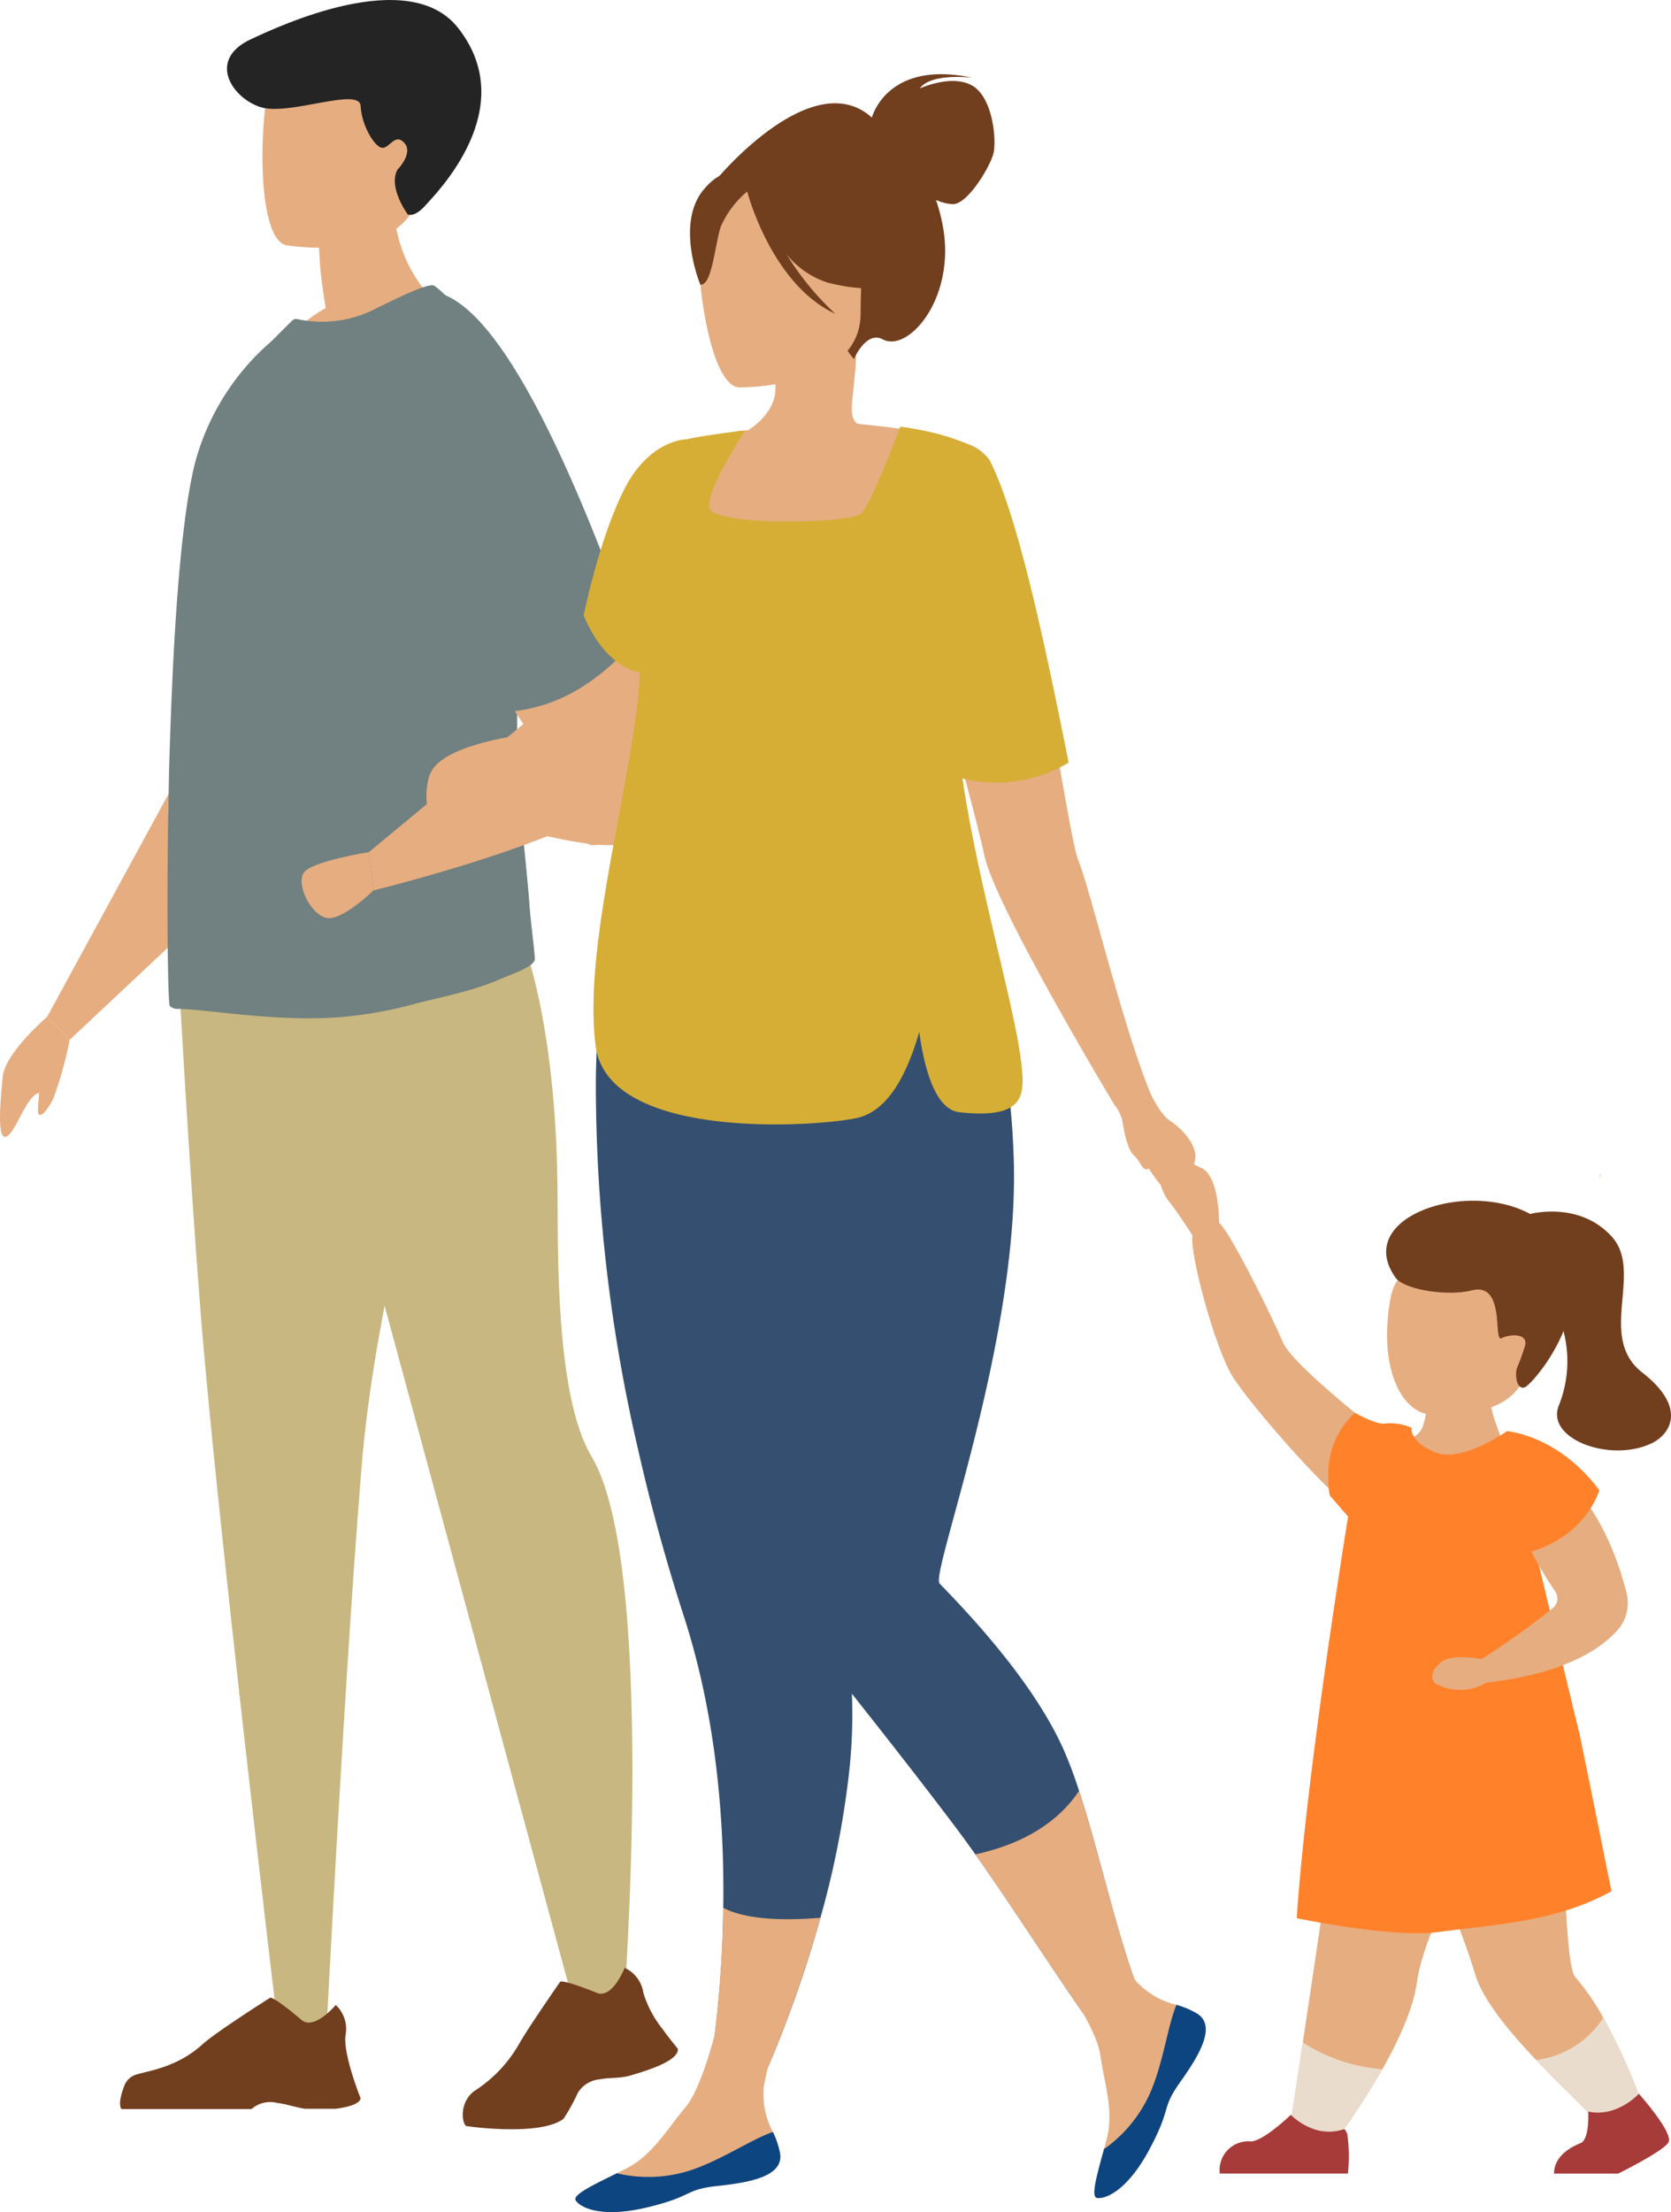 <svg xmlns="http://www.w3.org/2000/svg" width="177.306" height="234.549" viewBox="0 0 177.306 234.549">
  <g id="sec05-bg08" transform="translate(-962.694 -2841.313)">
    <path id="パス_4703" data-name="パス 4703" d="M1033.875,2888.592s-4.2,1.529-6,8.438-6.289,33.9-2.3,33.9,8.458-9.983,8.458-9.983Z" fill="#e6ad80"/>
    <path id="パス_4704" data-name="パス 4704" d="M983.054,2920.945,967.7,2949.123l2.381,2.449,17.552-16.467Z" fill="#e6ad80"/>
    <path id="パス_4705" data-name="パス 4705" d="M981.642,2944.429s1.06,19.754,2.306,35.654c1.694,21.6,8.141,75.418,8.141,75.418s-1.367,2.146,5.267.748c0,0,1.866-36.387,3.554-57.473q.039-.519.079-1.042c1.57-21.465,10.276-48.611,10.276-48.611Z" fill="#c8b780"/>
    <path id="パス_4706" data-name="パス 4706" d="M993.533,2942.985l29.763,109.8s4.7,2.9,5.608,1.043c0,0,3.513-46.467-3.439-58.074-3.929-6.558-3.545-22.389-3.618-28.676-.2-17.651-3.712-26.056-3.712-26.056Z" fill="#c8b780"/>
    <path id="パス_4707" data-name="パス 4707" d="M1012.161,3066.742s7.778,1.143,10.326-.769a20.79,20.79,0,0,0,1.517-2.751,3.019,3.019,0,0,1,2.3-1.432c1.1-.214,1.985-.086,3.054-.351a28.005,28.005,0,0,0,3.083-1.026c2.6-1.09,2.149-1.907,2.149-1.907s-.468-.553-1.075-1.349c-.164-.216-.339-.452-.515-.7a11.485,11.485,0,0,1-2.041-3.845,3.435,3.435,0,0,0-.951-1.918,3.251,3.251,0,0,0-1.031-.726s-1.3,3.3-2.932,2.656c-3.147-1.256-3.769-1.241-3.888-1.2l-.028.016s-3.345,4.808-4.331,6.552a14.37,14.37,0,0,1-4.814,5.059,2.945,2.945,0,0,0-.717.8C1011.544,3065.024,1011.77,3066.453,1012.161,3066.742Z" fill="#713e1e"/>
    <path id="パス_4708" data-name="パス 4708" d="M998.307,3064.908h-3.25c-1.089-.171-1.893-.486-3.009-.632a3.013,3.013,0,0,0-2.632.632.361.361,0,0,0-.03.033H975.58c-.347-.5-.014-1.645.313-2.491a1.963,1.963,0,0,1,1.292-1.181c1.464-.424,4.351-.8,6.994-3.194,1.487-1.344,7.181-4.941,7.181-4.941l.03-.007c.125,0,.72.185,3.31,2.371,1.339,1.129,3.621-1.593,3.621-1.593a3.251,3.251,0,0,1,.748,1.014,3.436,3.436,0,0,1,.3,2.12c-.207,1.244.458,3.556.989,5.119.322.948.593,1.62.593,1.62S1001.1,3064.558,998.307,3064.908Z" fill="#713e1e"/>
    <path id="パス_4709" data-name="パス 4709" d="M1009.659,2874.068s-10.444,5.14-16.48,3.235a14.487,14.487,0,0,1,4.076-3.323c-.148-.878-.266-1.681-.359-2.4a37.6,37.6,0,0,1-.347-4.061l6.4-5.159,1.436-1.157a18.218,18.218,0,0,0,.2,3.4c.013.083.025.165.038.246A15.116,15.116,0,0,0,1009.659,2874.068Z" fill="#e6ad80"/>
    <path id="パス_4710" data-name="パス 4710" d="M1019.443,2942.977c.038.825-2.6,1.678-3.334,2.009-3.27,1.467-6.536,2-9.756,2.858a42.573,42.573,0,0,1-6.931,1.256c-6.927.711-15.112-.849-17.921-.811a1.223,1.223,0,0,1-.786-.3c-.187-.152-.336-8.612-.187-19.282,0-.411,0-.862.036-1.273v-.149c.039-4.157.19-8.537.377-12.879.411-9.584,1.158-18.832,2.434-23.962a25.8,25.8,0,0,1,8.085-12.915l2.235-2.223a.6.6,0,0,1,.534-.163,12.376,12.376,0,0,0,7.863-.872c2.958-1.458,6.178-3.032,6.7-2.657,6.139,4.587,9.195,18.14,9.138,33.549,0,.485-.007.975-.013,1.464-.028,1.591-.085,3.2-.177,4.819-.668,11.369.748,20.136,1.14,25.866C1018.994,2938.962,1019.417,2942.075,1019.443,2942.977Z" fill="#718080"/>
    <path id="パス_4711" data-name="パス 4711" d="M993.069,2867.32s12.957,2.152,14.173-5.937,3.708-13.26-4.514-14.977-10.3,1.129-11.359,3.73S989.729,2866.551,993.069,2867.32Z" fill="#e6ad80"/>
    <path id="パス_4712" data-name="パス 4712" d="M1004.869,2859.3s1.721-1.739.73-2.834-1.564.574-2.346.522-2.19-2.346-2.294-4.432-7.629,1.1-10.653.107-5.674-5.033-.947-7.212c2.777-1.28,16.664-7.875,21.935-1.184,6.719,8.529-2.254,17.465-3.453,18.821s-1.885.955-1.885.955S1003.841,2861.177,1004.869,2859.3Z" fill="#242424"/>
    <path id="パス_4713" data-name="パス 4713" d="M1009.443,2926.816s17.09,5.617,19.694,3.721,2.333-8.819,2.333-8.819l-21.135,1.167Z" fill="#e6ad80"/>
    <path id="パス_4714" data-name="パス 4714" d="M1016.529,2919.494s-6.13.951-7.794,3.22,5.486.422,6.37-.14S1016.529,2919.494,1016.529,2919.494Z" fill="#e6ad80"/>
    <path id="パス_4715" data-name="パス 4715" d="M1016.954,2881.9s14.791,35.75,13.723,41.465-28.358,12.36-28.358,12.36l-.488-4.059,16.4-13.582s-15.612-23.035-13.589-27.48S1016.026,2879.625,1016.954,2881.9Z" fill="#e6ad80"/>
    <path id="パス_4716" data-name="パス 4716" d="M1013.511,2916.842c5.006.243,9.825-.888,14.946-5.886.837-.818,1.876-1.34,1.407-2.411-1.679-3.836-10.638-30.823-19.236-35.593-.565-.313-2.785-1.382-3.348-1.066-2.132,1.2-6.721,4.733-7,8.9-.25,3.709,9.894,31.477,10.663,34.938C1011.2,2916.877,1012.335,2916.785,1013.511,2916.842Z" fill="#718080"/>
    <path id="パス_4717" data-name="パス 4717" d="M967.7,2949.123s-4.527,3.856-4.728,6.427c-.107,1.369-.723,6.545.321,6.3s2.089-4.258,3.535-4.66,3.253-5.622,3.253-5.622Z" fill="#e6ad80"/>
    <path id="パス_4718" data-name="パス 4718" d="M970.081,2951.573a38.141,38.141,0,0,1-1.767,6.3c-.8,1.527-1.326,1.848-1.546,1.547s.421-5,.421-5Z" fill="#e6ad80"/>
    <path id="パス_4719" data-name="パス 4719" d="M1001.831,2931.665s-6.005.95-6.888,2.155.723,4.5,2.41,4.82,4.966-2.916,4.966-2.916Z" fill="#e6ad80"/>
    <g id="グループ_1169" data-name="グループ 1169">
      <g id="グループ_1166" data-name="グループ 1166">
        <path id="パス_4720" data-name="パス 4720" d="M1099.661,3066.188l4.554,2.361a76.443,76.443,0,0,0,5.158-7.836c1.7-3,3.267-6.367,3.65-9.125.93-6.7,8.018-17.7,7.281-19.573s-14.795-5.116-14.795-5.116-2.748,18.813-4.575,30.975C1100.4,3061.423,1099.948,3064.405,1099.661,3066.188Z" fill="#e6ad80"/>
        <path id="パス_4721" data-name="パス 4721" d="M1099.661,3066.188l4.554,2.361a76.443,76.443,0,0,0,5.158-7.836,18.054,18.054,0,0,1-8.439-2.839C1100.4,3061.423,1099.948,3064.405,1099.661,3066.188Z" fill="#eadccc"/>
        <path id="パス_4722" data-name="パス 4722" d="M1110.009,3031.2a75.314,75.314,0,0,1,9.24,19.53c.82,2.689,3.615,6.036,6.44,9.009,2.741,2.887,5.51,5.421,6.534,6.668l4.639-2.231a61.9,61.9,0,0,0-4.042-8.92,25.174,25.174,0,0,0-2.964-4.292c-1.477-1.653-.991-22.535-2.462-23.912S1110.009,3031.2,1110.009,3031.2Z" fill="#e6ad80"/>
        <path id="パス_4723" data-name="パス 4723" d="M1123.065,2993.955l-.023.013C1123.062,2993.978,1123.065,2993.955,1123.065,2993.955Z" fill="#e6ad80"/>
        <path id="パス_4724" data-name="パス 4724" d="M1111.718,3001.131l10.7-6.458c-.06-.024-.276-.347-1.076-2.662a12.934,12.934,0,0,1-.611-2.522c-.009-.069-.018-.134-.024-.2a6.912,6.912,0,0,1-.029-1.556l-2.345.848-4.336,1.571a5.372,5.372,0,0,1-.338,2.4,1.93,1.93,0,0,1-1.651,1.3Z" fill="#e6ad80"/>
        <path id="パス_4725" data-name="パス 4725" d="M1114.316,2991.276s10.252,1.126,10.462-5.8,1.726-10.1-5.368-10.723-8.768,1.938-9.186,4.283C1108.918,2986.358,1111.428,2990.966,1114.316,2991.276Z" fill="#e6ad80"/>
        <path id="パス_4726" data-name="パス 4726" d="M1132.355,2966.248c.144-.322.247-.532.247-.532A1.724,1.724,0,0,0,1132.355,2966.248Z" fill="#d35310"/>
        <path id="パス_4727" data-name="パス 4727" d="M1109.776,2993.76s-9.9-7.607-10.958-10.126-5.6-11.739-6.777-12.678c0,0-2.461-.316-2.814,1.387s2.344,11.817,4.223,14.871,10.883,13.4,13.839,14.907Z" fill="#e6ad80"/>
        <path id="パス_4728" data-name="パス 4728" d="M1085.713,2966.3a5.407,5.407,0,0,0,.947,2.318c.555.654,1.437,1.959,1.992,2.808.359.523.588.915.588.915l2.808-1.372s.065-4.767-1.8-5.779c-.066-.033-.1-.065-.163-.065a11.644,11.644,0,0,0-2.188-.915,2.837,2.837,0,0,0-1.959-.032C1085.583,2964.37,1085.517,2965.317,1085.713,2966.3Z" fill="#e6ad80"/>
        <path id="パス_4729" data-name="パス 4729" d="M1118.859,2978.134c3.628-.918,2.241,5.51,3.158,5.07,1.025-.493,2.788-.485,2.509.753a23.862,23.862,0,0,1-.888,2.454c-.21.773,0,2.3.845,2s8.688-9.267,3.149-16.245-22.057-2.679-16.856,4.62C1111.691,2978.065,1116.276,2978.788,1118.859,2978.134Z" fill="#713e1e"/>
        <path id="パス_4730" data-name="パス 4730" d="M1100.284,3044.7s10.159,2.13,15,1.474c6.52-.883,12.3-1.032,18.4-4.324,0,0-3.243-16.109-3.442-16.891-.287-1.127-2.361-9.782-4.277-17.791-1.752-7.323-3.373-14.107-3.373-14.107s-4.836,3.436-7.654,2.224-2.457-2.583-2.457-2.583a5.825,5.825,0,0,0-2.708-.47c-.864.273-3.319-1.118-3.319-1.118a8.751,8.751,0,0,0-2.814,6.593,12.412,12.412,0,0,0,.141,2.159l1.957,2.254S1101.325,3029.093,1100.284,3044.7Z" fill="#ff822b"/>
        <path id="パス_4731" data-name="パス 4731" d="M1092.119,3071.78h13.6a17.183,17.183,0,0,0-.053-4.1,1.153,1.153,0,0,0-.336-.62,4.91,4.91,0,0,1-3.267-.007,6.731,6.731,0,0,1-2.405-1.5c-.141.136-2.95,2.814-4.248,2.814A3.057,3.057,0,0,0,1092.119,3071.78Z" fill="#a73b39"/>
        <path id="パス_4732" data-name="パス 4732" d="M1125.689,3059.736c2.741,2.887,5.51,5.421,6.534,6.668l4.639-2.231a61.9,61.9,0,0,0-4.042-8.92A9.921,9.921,0,0,1,1125.689,3059.736Z" fill="#eadccc"/>
        <path id="パス_4733" data-name="パス 4733" d="M1131.218,3065.205s.17,2.952-.814,3.344-2.819,1.359-2.819,3.232h6.812s4.7-2.311,5.323-3.292-3.129-5.172-3.129-5.172S1134.283,3065.869,1131.218,3065.205Z" fill="#a73b39"/>
        <path id="パス_4734" data-name="パス 4734" d="M1119.949,3017.227s-2.982-.557-4.149.207-1.511,1.959-.671,2.447a5.434,5.434,0,0,0,5.3-.162Z" fill="#e6ad80"/>
        <path id="パス_4735" data-name="パス 4735" d="M1122.476,2994s9.186,1.945,12.809,16.225a4.333,4.333,0,0,1-.978,3.96c-1.666,1.846-5.338,4.545-13.878,5.539-.932.109-1.057-2.257-1.057-2.257.092.189,5.8-3.688,8.23-5.772a1.339,1.339,0,0,0,.1-1.651,38.68,38.68,0,0,1-2.661-4.53C1124.369,3003.887,1119.909,2994.731,1122.476,2994Z" fill="#e6ad80"/>
        <path id="パス_4736" data-name="パス 4736" d="M1122.595,2993.061s5.4.384,9.8,6.256c0,0-1.49,5.4-8.486,6.843C1123.913,3006.16,1119.6,2996.435,1122.595,2993.061Z" fill="#ff822b"/>
        <path id="パス_4737" data-name="パス 4737" d="M1125.056,2970.033s5.158-1.405,8.626,2.361-1.582,10.668,3.267,14.448,2.933,6.6.963,7.521c-4.431,2.07-11.2-.506-9.823-4a12.653,12.653,0,0,0-1.27-11.829Z" fill="#713e1e"/>
      </g>
      <g id="グループ_1168" data-name="グループ 1168">
        <path id="パス_4738" data-name="パス 4738" d="M1052.815,3029c0,.046-.01.089-.015.133-.01.079-.019.152-.022.214a95.779,95.779,0,0,1-3.031,15.307,126.572,126.572,0,0,1-8.6,22.422l-4.21-.391a119.46,119.46,0,0,0,2.5-23.089c.137-9.3-.752-20.31-4.174-30.886-2-6.189-3.588-12.081-4.839-17.6a170.97,170.97,0,0,1-4.506-39.353c.048-3.6.248-5.574.248-5.574l23.665,3.34,1.1.157c-.159,10.9-.231,25.708-.262,37.285-.008,2.791-.012,5.4-.017,7.712-.005,3.212-.007,5.872-.007,7.711v2.791a31.566,31.566,0,0,1,2.361,10.239A54.921,54.921,0,0,1,1052.815,3029Z" fill="#354f70"/>
        <path id="パス_4739" data-name="パス 4739" d="M1043.731,3062.6c.1-.551.249-1.251.416-2.016a129.869,129.869,0,0,0,5.6-15.929c-5.961.5-8.9-.3-10.311-1.059a129.2,129.2,0,0,1-.924,13.532c-.622,2.33-1.765,6.05-3.074,7.61-2.084,2.481-3.538,5.114-6.308,6.518-.31.157-.62.313-.931.465-2.462,1.217-4.777,2.3-4.415,2.893.406.668,2.522,1.949,7.562.748s3.876-1.9,7.58-2.289,6.881-1.124,6.543-3.417a9.1,9.1,0,0,0-.764-2.292A8.532,8.532,0,0,1,1043.731,3062.6Z" fill="#e6ad80"/>
        <path id="パス_4740" data-name="パス 4740" d="M1038.924,3073.078c-3.7.389-2.54,1.088-7.58,2.289s-7.156-.08-7.562-.748c-.362-.592,1.953-1.676,4.415-2.893l.042.041a14.52,14.52,0,0,0,7.716-.331c3.318-1.1,6.463-3.29,8.748-4.067a9.1,9.1,0,0,1,.764,2.292C1045.805,3071.954,1042.629,3072.689,1038.924,3073.078Z" fill="#0d4580"/>
        <path id="パス_4741" data-name="パス 4741" d="M1032.146,2944.368c6.507-20.8-.624-25.318.054-35.726s8.735-21.6,8.735-21.6.411-.042,1.106-.1c.541-.284,2.935-1.989,2.929-4.377a24.42,24.42,0,0,1,.846-5.85l8.145-2.528-.339,2.2c-.024,6.726-1.239,8.828.044,9.856,1.207.138,8.451.787,11.623,2.113a4.49,4.49,0,0,1,2.427,1.794c2.654,5.835,5.3,20.561,7.165,31.066,1.038,5.855,1.83,10.4,2.243,11.362,1.152,2.687,4.672,17.47,7.68,24.765l-3.841,1.152s-12.671-21.023-13.823-26.493c-.376-1.78-1.3-5.345-2.372-9.337-.163-.6-.329-1.218-.5-1.838-1.9,5.149-2.868,7.532-2.815,9.756.075,3.166,2.222,6.011,6.708,16.073C1070.643,2952.215,1025.5,2965.609,1032.146,2944.368Z" fill="#e6ad80"/>
        <path id="パス_4742" data-name="パス 4742" d="M1047.087,3013.07c.813,1.524,8.864,11.2,16.95,21.92.693.916,1.412,1.905,2.147,2.943,4.766,6.713,10.252,15.464,13.531,19.724,2.98,3.873,5.658-.977,4.155-4.436-2.372-5.459-4.383-15-6.68-22.024a45.347,45.347,0,0,0-1.644-4.387c-2.473-5.531-7.293-11.593-13.153-17.592-1.017-1.041,8.5-25.878,7.866-45.031-.249-7.591-1.306-14.266-3.725-18.334l-24.072,1.193S1039.17,2998.205,1047.087,3013.07Z" fill="#354f70"/>
        <g id="グループ_1167" data-name="グループ 1167">
          <path id="パス_4743" data-name="パス 4743" d="M1055.206,2853.781c.142-.5,1.94-6.076,10.645-4.224,0,0-4.359-.549-5.554,1.13,0,0,3.455-1.582,5.619-.258s2.518,5.78,2.195,7.136-2.712,5.392-4.294,5.392a4.677,4.677,0,0,1-1.805-.447,20.879,20.879,0,0,1,.642,2.353c1.681,7.906-3.577,13.916-6.3,12.431-1.744-.953-3.063,2.1-3.063,2.1l-14.47-19.18S1048.908,2848.1,1055.206,2853.781Z" fill="#713e1e"/>
          <path id="パス_4744" data-name="パス 4744" d="M1053.7,2878.041a22.89,22.89,0,0,0,2.83-6.69c.391-2.2-.731-10.361-8.93-9.185a11.127,11.127,0,0,0-4.62,1.746c-1.78,1.2-4.35,3.8-1.477,10.918l.746,2.406Z" fill="#713e1e"/>
          <path id="パス_4745" data-name="パス 4745" d="M1041.093,2882.386s12.911.213,12.92-7.83,1.682-13.431-6.562-13.907-9.848,2.591-10.5,5.275S1037.735,2882.123,1041.093,2882.386Z" fill="#e6ad80"/>
          <path id="パス_4746" data-name="パス 4746" d="M1037.332,2861.452c1.992-2.415,3.5-1.89,4.344-1.165a9.159,9.159,0,0,1,11.609,1.86,15.361,15.361,0,0,0,5.025,9.077s-2.354,1.454-7.779.058a9.21,9.21,0,0,1-4.391-3.027,30.1,30.1,0,0,0,5.181,6.327c-6.481-3-9.083-12.009-9.342-12.962a10.115,10.115,0,0,0-2.815,3.753c-.644,2.047-.933,6.263-2.162,6.12C1037,2871.493,1034.338,2865.08,1037.332,2861.452Z" fill="#713e1e"/>
        </g>
        <path id="パス_4747" data-name="パス 4747" d="M1084.488,2956.656s1.168,2.752,2.384,3.52,2.944,2.624,2.624,4.1-.64,3.775-2.176,3.775-5.12-6.783-5.568-8.063-.832-1.536-.832-1.536Z" fill="#e6ad80"/>
        <path id="パス_4748" data-name="パス 4748" d="M1071.181,2955.336a5.925,5.925,0,0,1-.15,1.965c-.512,1.646-2.271,2.4-6.523,1.947-2.6-.277-3.757-4.725-4.274-8.519q-2.342,8.143-6.571,9.116c-4.123.936-26.4,2.511-27.758-7.584-1.5-11.1,4.466-29.757,4.712-40.357a53.565,53.565,0,0,1-.754-9.824c.174-7.551,2.344-11.783,4.012-13.488.473-.37.946-.6,2.843-.934.97-.168,2.313-.363,4.217-.619a7.958,7.958,0,0,1,.8-.079c-.352.643-4.136,6.334-3.769,8.206.384,1.96,14.936,1.678,16.088.6s4.159-9.208,4.159-9.208,5.914.66,8.807,2.809l-.031.038a2.468,2.468,0,0,1,.761.817c3.087,6,6.169,21.15,8.337,31.954a15.121,15.121,0,0,1-11.27,1.687C1066.68,2936.307,1070.9,2949.667,1071.181,2955.336Z" fill="#d6ae35"/>
        <path id="パス_4749" data-name="パス 4749" d="M1066.184,3037.933c4.766,6.713,10.252,15.464,13.531,19.724,2.98,3.873,5.658-.977,4.155-4.436-2.372-5.459-4.383-15-6.68-22.024C1075.647,3033.544,1072.495,3036.573,1066.184,3037.933Z" fill="#e6ad80"/>
        <path id="パス_4750" data-name="パス 4750" d="M1081.752,2959.984s.42,3.1,1.237,3.811.935,2,1.771,1.309S1081.752,2959.984,1081.752,2959.984Z" fill="#e6ad80"/>
        <path id="パス_4751" data-name="パス 4751" d="M1089.747,3054.835c1.942,1.266.388,4.132-1.776,7.164s-.868,2.624-3.308,7.194-4.8,5.307-5.571,5.169c-.683-.122.038-2.574.759-5.225.092-.333.18-.669.268-1,.785-3.006-.224-5.839-.7-9.044-.453-3.036-4.837-9.048-4.837-9.048l3.139-6.351s3.852,5.53,5.593,7.769a8.537,8.537,0,0,0,4.212,2.43A9.055,9.055,0,0,1,1089.747,3054.835Z" fill="#e6ad80"/>
        <path id="パス_4752" data-name="パス 4752" d="M1087.971,3062c-2.163,3.032-.868,2.624-3.308,7.194s-4.8,5.307-5.571,5.169c-.683-.122.038-2.574.759-5.225l.058,0a14.517,14.517,0,0,0,4.865-6c1.375-3.213,1.819-7.02,2.75-9.246a9.055,9.055,0,0,1,2.223.946C1091.689,3056.1,1090.135,3058.967,1087.971,3062Z" fill="#0d4580"/>
      </g>
    </g>
    <path id="パス_4753" data-name="パス 4753" d="M1008.19,2923.765a7.88,7.88,0,0,0,.378,5.047c.827,2.445,1.476,2.595,2.316.989s1.265-3.2,2.284-5.066c.568-1.038-.387-2.6-1.823-2.928A2.706,2.706,0,0,0,1008.19,2923.765Z" fill="#e6ad80"/>
    <path id="パス_4754" data-name="パス 4754" d="M1011.265,2921.79s2.515.483,2.936,1.567-.241,2.651-.3,3.555-.6.587-.708.195-.482-3-.482-3Z" fill="#e6ad80"/>
    <path id="パス_4755" data-name="パス 4755" d="M1035.551,2887.89s-3.854-.018-6.547,5.163-4.38,13.5-4.38,13.5,2.651,7.23,8.194,6.025S1035.551,2887.89,1035.551,2887.89Z" fill="#d6ae35"/>
  </g>
</svg>
